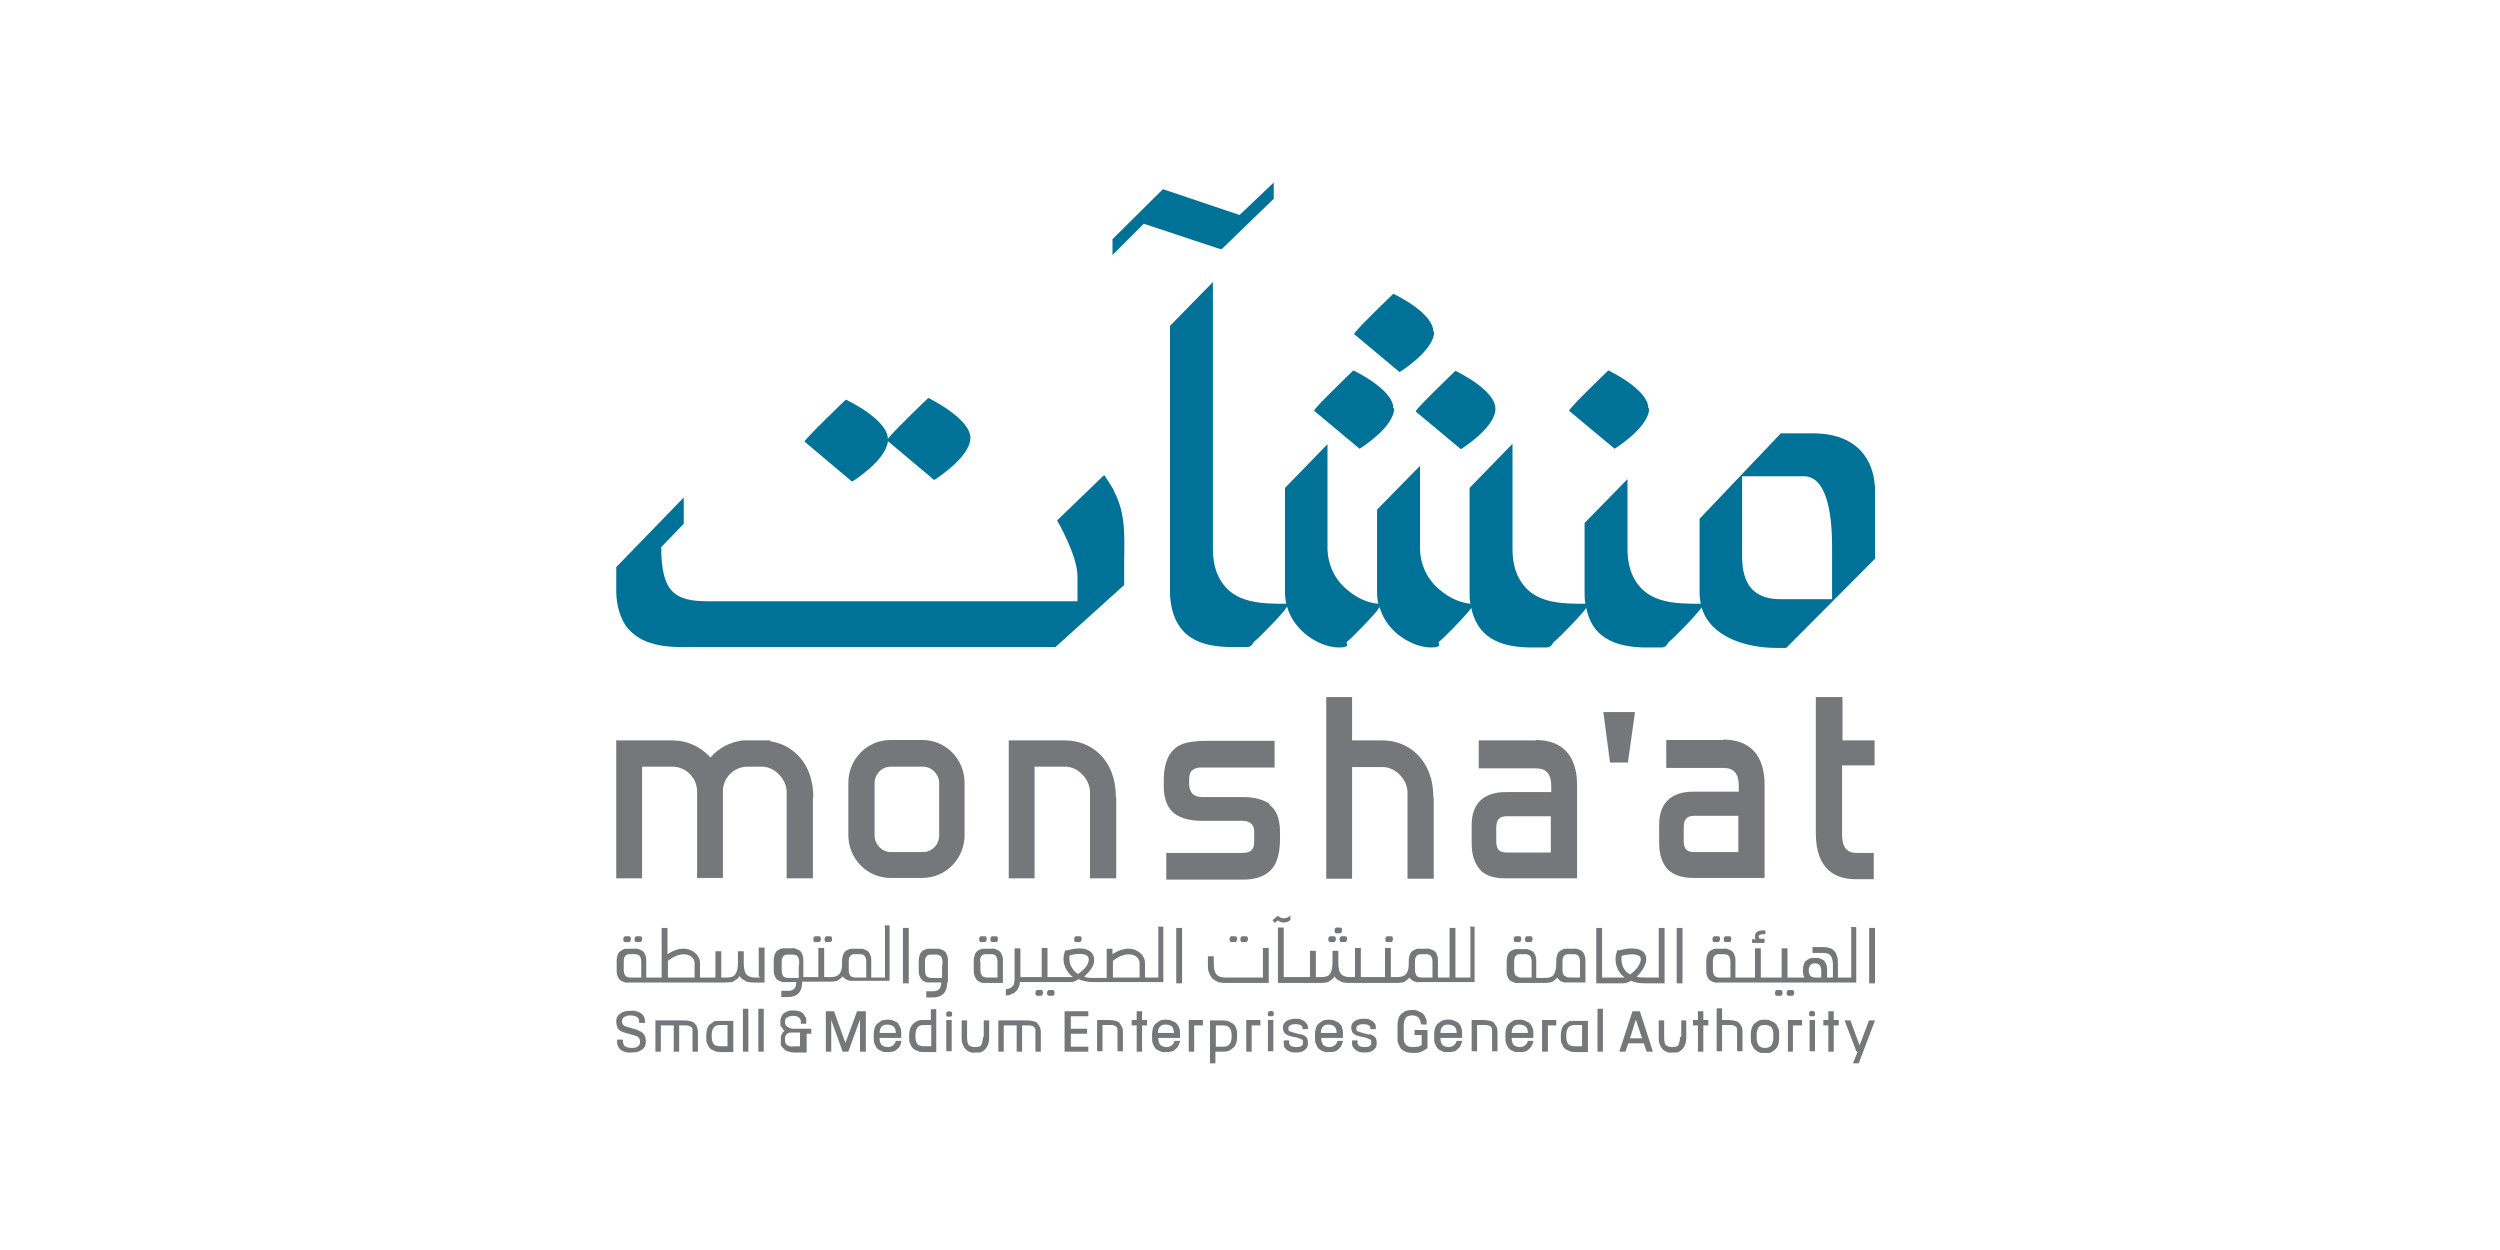 <?xml version="1.0" encoding="UTF-8"?>
<svg id="Layer_1" xmlns="http://www.w3.org/2000/svg" version="1.1" viewBox="0 0 600 300">
  <!-- Generator: Adobe Illustrator 29.1.0, SVG Export Plug-In . SVG Version: 2.1.0 Build 142)  -->
  <defs>
    <style>
      .st0 {
        fill: #76777a;
      }

      .st1 {
        fill: #007297;
      }
    </style>
  </defs>
  <g id="Layer_11" data-name="Layer_1">
    <g>
      <path class="st0" d="M304.8,193c-1.6-1.1-3.7-1.7-6.3-1.7h-9.9c-1.1,0-1.9-.3-2.4-.8-.5-.6-.8-1.3-.8-2.2v-1.2c0-1,.2-1.8.7-2.2s1.1-.7,2-.7h17.8v-6.4h-16.7c-1.6,0-3.1.2-4.2.4-1.3.3-2.4.8-3.2,1.6-.9.8-1.5,1.8-1.9,3.1-.4,1.2-.6,2.7-.6,4.4v1.4c0,3.1.9,5.2,2.5,6.5,1.6,1.2,3.8,1.8,6.7,1.8h9.7c.9,0,1.6.2,2.1.7.5.4.7,1,.7,1.9v2.4c0,1.9-.8,2.7-2.8,2.7h-18.3v6.4h18.5c3.1,0,5.4-.9,6.8-2.5,1.4-1.6,2-4.1,2-7.3v-2c-.1-3-.9-5-2.6-6.2"/>
      <path class="st0" d="M368.6,177.7h-13.7v6.7h13.7c2.5,0,3.7,1.3,3.7,4.3v1.4h-10.9c-5.4,0-8.2,2.8-8.2,7.9v4.5c0,2.7.7,4.7,2,6.2s3.4,2.1,6.2,2.1h17.1v-22.4c0-7-3.5-10.8-9.9-10.8M372.2,196v8.6h-10.6c-1.8,0-2.5-.8-2.5-2.7v-3.2c0-1.9.7-2.8,2.5-2.8h10.6Z"/>
      <polygon class="st0" points="386.4 183 390.7 183 392.4 170.9 384.8 170.9 386.4 183"/>
      <path class="st0" d="M413.6,177.6h-13.7v6.7h13.7c2.5,0,3.7,1.3,3.7,4.3v1.4h-10.9c-5.4,0-8.2,2.8-8.2,7.9v4.5c0,2.7.7,4.7,2,6.2,1.4,1.4,3.4,2.1,6.2,2.1h17.1v-22.4c0-7-3.5-10.8-9.9-10.8M417.2,195.9v8.6h-10.6c-1.8,0-2.5-.8-2.5-2.7v-3.2c0-1.9.7-2.8,2.5-2.8h10.6Z"/>
      <path class="st0" d="M449.9,183.6v-5.9h-7.7v-10.4h-6.4v32.7c0,9,5.1,11,9.4,11h4.5v-6.3h-4.1c-1.6,0-3.5-.5-3.5-4.5v-16.5h7.7Z"/>
      <path class="st0" d="M221.4,177.6h-7.7c-5.6,0-10.1,4.6-10.1,10.3v12.5c0,5.7,4.5,10.3,10.1,10.3h7.7c5.6,0,10.1-4.6,10.1-10.3v-12.5c0-5.7-4.5-10.3-10.1-10.3M225.4,188v12.5c0,2.2-1.7,4-3.9,4h-7.7c-2.1,0-3.9-1.8-3.9-4v-12.5c0-2.2,1.7-4,3.9-4h7.7c2.1,0,3.9,1.8,3.9,4"/>
      <path class="st0" d="M267.8,191.3c0-9.4-6.3-13.6-12.1-13.6h-13.6v33.1h6.2v-26.8h7.4c3,0,5.9,3,5.9,6.1v20.7h6.3v-19.4h0Z"/>
      <path class="st0" d="M195.2,191.4h0c0-8.4-5.1-12.7-10.3-13.5v-.2h-6.7,0c-3,.4-5.7,1.8-7.7,4.1-2.3-2.6-5.6-4.1-9-4.1h-13.6v33.1h6.2v-26.8h7.3c3.2,0,5.9,2.7,5.9,5.9v20.8h6.2v-20.8c0-3.3,2.7-5.9,5.9-5.9h3.5c3,0,5.9,3,5.9,6.1v20.7h6.3v-19.5h-.1,0Z"/>
      <path class="st0" d="M344,191.4h0c0-9.4-6.3-13.7-12.1-13.7h-7.4v-10.4h-6.2v43.6h6.2v-26.8h7.4c3,0,5.9,3,5.9,6.1v20.7h6.3v-19.5h0Z"/>
      <path class="st1" d="M395.6,98c0-4.6-9.6-9.1-9.6-9.1,0,0-9.8,9.4-9.4,9.7l10.9,9.1s8.3-5.1,8.3-9.7"/>
      <path class="st1" d="M339.7,98.7l10.9,9.1s8.3-5.1,8.3-9.7-9.6-9.1-9.6-9.1c0,0-9.8,9.4-9.5,9.7"/>
      <path class="st1" d="M334.4,98c0-4.6-9.6-9.1-9.6-9.1,0,0-9.8,9.4-9.4,9.7l10.9,9.1s8.3-5.1,8.3-9.7"/>
      <path class="st1" d="M344,79.6c0-4.6-9.6-9.1-9.6-9.1,0,0-9.8,9.4-9.4,9.7l10.9,9.1s8.3-5.1,8.3-9.7"/>
      <path class="st1" d="M449.9,116.3c-.1-2.7-1.7-12.3-14.8-12.3h-7.7l-19.5,20.5v17.7c0,.9.1,1.8.3,2.7-5.7,0-12.5,0-15.8-5.7-1.4-2.3-1.8-5-1.8-7.6v-16.6l-10.3,10.5v16.7c0,.9,0,1.8.2,2.7-5.7,0-12.4,0-15.7-5.7-1.4-2.3-1.8-5-1.8-7.6v-25.1l-10.3,10.6v25.1c0,.9,0,1.8.2,2.7-2.7-.3-5.2-1.5-7.3-3.3-3-2.4-4.7-6-4.8-9.9v-19.9l-10.3,10.5v19.9c0,.9.1,1.8.3,2.7-2.7-.2-5.3-1.5-7.4-3.3-3-2.4-4.7-6-4.8-9.9v-25.1l-10.2,10.5v25.1c0,.9.1,1.8.3,2.7-5.7,0-12.5,0-15.8-5.7-1.4-2.3-1.8-5-1.8-7.6v-63.9l-10.3,10.5v64.5h0c.2,4,1.5,8,5,10.3,2.8,1.8,6.1,2.2,9.3,2.3h4.1c1.4,0,1.5-1.1,1.8-1.3,1.3-1.1,2.5-2.4,3.7-3.6,1.2-1.2,2.4-2.5,3.5-3.8,0,0,.4-.6.7-1,.7,2.5,2.2,4.7,4.3,6.5,2.2,1.8,5.2,3.3,8.2,3.3s1.5-1.1,1.8-1.3c1.3-1.1,2.5-2.4,3.7-3.6,1.2-1.2,2.4-2.5,3.5-3.8,0,0,.4-.6.7-1,.7,2.5,2.2,4.7,4.2,6.4,2.2,1.8,5.2,3.3,8.2,3.3s1.5-1.1,1.8-1.3c1.3-1.1,2.5-2.4,3.7-3.6,1.2-1.2,2.4-2.5,3.5-3.8,0,0,.3-.4.6-.8.6,2.9,2,5.5,4.6,7.2,2.8,1.8,6.1,2.2,9.3,2.3h4.1c1.4,0,1.5-1.1,1.8-1.3,1.3-1.1,2.5-2.4,3.7-3.6,1.2-1.2,2.4-2.5,3.5-3.8,0,0,.3-.4.6-.8h0c.6,3,2,5.6,4.6,7.2,2.8,1.8,6.1,2.2,9.3,2.3h4.1c1.4,0,1.5-1.1,1.8-1.3,1.3-1.1,2.5-2.4,3.7-3.6,1.2-1.2,2.4-2.5,3.5-3.8,0,0,.4-.5.7-.9,2.1,7.2,10.9,9.7,17.9,9.7h2.4l21.3-21.4v-17.6M427.3,143.8c-9.7,0-9.2-8.3-9.2-12.1v-17.4h14.8c5.1,0,6.8,7.7,6.8,16.9v12.6h-12.3"/>
      <path class="st1" d="M213,105.8l11.2,9.4s8.7-5.4,8.7-10.1-10.1-9.6-10.1-9.6c0,0-8.3,7.9-9.7,9.8-.2-4.8-10.1-9.4-10.1-9.4,0,0-10.3,9.9-9.9,10.1l11.4,9.6s8.1-5,8.6-9.7"/>
      <polygon class="st1" points="293.2 59.8 305.7 47.7 305.7 43.8 297.5 51.6 280 45.7 279.1 45.4 267 57.4 267 61.2 274.5 53.7 292.3 59.6 293.2 59.8"/>
      <path class="st1" d="M267.4,117.8c-.7-1.3-2.4-3.8-2.4-3.8l-11.3,10.9s4.8,8.2,4.9,13.3c0,2.1,0,0,0,2v4.1h-88.7c-8,0-11.2-2.2-11.2-13l5.4-5.6v-6.3l-16.2,16.7v6.1c.1,2.8.7,5.6,2.3,8,1.4,1.9,3.4,3.3,5.6,4,3.7,1.3,7.5,1.1,11.3,1.1h86.2l16.5-14.9v-4.7c0-6.1.6-12.3-2.5-17.9"/>
      <path class="st0" d="M153.1,247.2h0c-.1,0-.6-.2-1.4-.4-.8-.2-1.3-.4-1.6-.5-.3-.1-.5-.3-.6-.4-.1-.2-.2-.4-.2-.7v-.2c0-.4.2-.7.5-.9s.8-.4,1.5-.4,1.3.2,1.6.4.5.7.5,1.2v.2h1.4v-.2c0-.4,0-.8-.2-1.1-.1-.4-.3-.6-.5-.8-.2-.2-.5-.4-.8-.5-.3-.2-.7-.2-1-.3s-.7,0-1.1,0c-1,0-1.8.2-2.4.7-.7.5-.9,1.1-.9,1.8h0c0,.8.2,1.3.4,1.7s.8.8,1.5,1c.1,0,.5.2,1.4.4.8.2,1.3.4,1.6.5.3.1.5.3.6.5s.2.4.2.7v.3c0,.4-.2.7-.5.9-.3.3-.8.4-1.5.4s-1.3-.2-1.6-.4-.5-.7-.5-1.2v-.4h-1.4v.4c0,.4,0,.8.2,1.1.1.4.3.6.5.8.2.2.5.4.8.5.3.2.6.2,1,.3.4,0,.7,0,1.1,0,1,0,1.8-.2,2.4-.7.7-.5.9-1.1.9-1.8v-.2c0-.7-.2-1.2-.4-1.6-.4-.5-.8-.8-1.5-1"/>
      <path class="st0" d="M171.9,245c-.3,0-.6.2-.9.4s-.5.4-.8.6c-.2.3-.4.6-.5,1-.1.4-.2.8-.2,1.3v.8c0,.5,0,.9.2,1.3s.3.7.5,1c.2.2.5.5.8.6s.6.3.9.4c.3,0,.6.1,1,.1h3.1v-7.5h-3.1c-.4,0-.7,0-.9.1M170.8,248.5c0-.9.2-1.5.5-1.9.3-.4.8-.6,1.5-.6h1.8v5.1h-1.8c-.7,0-1.2-.2-1.5-.5-.3-.4-.5-1-.5-1.9v-.2h0Z"/>
      <rect class="st0" x="178.3" y="242.1" width="1.3" height="10.3"/>
      <rect class="st0" x="182" y="242.1" width="1.3" height="10.3"/>
      <path class="st0" d="M188.8,246.3c-.3-.3-.4-.6-.4-1v-.2c0-.4.2-.7.5-.9.3-.2.8-.4,1.4-.4s1.1.1,1.4.4c.3.2.5.5.5.9v.6h1.3v-1.1c0-.2-.1-.4-.3-.7-.1-.2-.3-.5-.5-.7-.2-.2-.5-.4-.9-.5-.4-.1-.8-.2-1.4-.2s-1,0-1.4.2-.7.3-.9.5-.4.4-.5.7-.2.5-.3.7v1.3c0,.2,0,.4.2.5s.2.4.4.6c.1.2.2.3.4.4-.7.5-.9,1.1-.9,2v.5c0,.3,0,.5,0,.8,0,.2.2.5.4.7.2.2.4.4.6.6.2.2.6.3.9.4s.8.2,1.2.2h3.1v-4.5h1.1v-1.2h-4.2c-.6,0-1.1-.2-1.4-.4M190.3,251.2c-.6,0-1.1-.2-1.4-.4s-.5-.6-.5-1.1v-.4c0-.4.1-.8.4-1.1s.7-.4,1.1-.4h2.1v3.3h-1.8,0Z"/>
      <polygon class="st0" points="202.9 250.3 200.2 242.8 200.2 242.7 198.2 242.7 198.2 252.4 199.5 252.4 199.5 244.8 202.2 252.3 202.3 252.4 203.6 252.4 206.4 244.7 206.4 252.4 207.8 252.4 207.8 242.7 205.7 242.7 202.9 250.3"/>
      <path class="st0" d="M215.7,245.8h0c-.2-.3-.5-.5-.8-.6-.3-.2-.6-.3-.9-.4-.6-.1-1.4-.1-1.9,0-.3,0-.6.2-.9.4s-.5.4-.8.6c-.2.3-.4.6-.5,1-.1.4-.2.8-.2,1.3v1.1c0,.5,0,.9.2,1.3s.3.7.5,1c.2.2.5.5.8.6s.6.3.9.4c.3,0,.6,0,1,0s.7,0,1.1-.1.7-.2.9-.4.6-.5.8-.8c.2-.4.4-.8.4-1.2v-.2h-1.3c-.2.6-.4.9-.7,1.1-.3.2-.7.4-1.2.4s-1.2-.2-1.5-.5-.5-.9-.5-1.7h5.2v-1.1c0-.5,0-.9-.2-1.3-.1-.4-.3-.7-.5-.9M215.1,247.9h-4c0-.7.2-1.2.5-1.5.3-.4.8-.5,1.4-.5s1.1.2,1.5.5c.3.3.5.8.5,1.5"/>
      <path class="st0" d="M223.4,244.8h-1.8c-.4,0-.7,0-1,.1-.3,0-.6.2-.9.4s-.5.4-.8.7c-.2.3-.4.6-.5,1-.1.4-.2.8-.2,1.3v.8c0,.5,0,.9.2,1.3s.3.7.5,1c.2.2.5.5.8.6s.6.3.9.4c.3,0,.6.1,1,.1h3.1v-10.3h-1.3v2.8h0ZM219.7,248.5c0-.9.2-1.5.5-1.9.3-.4.8-.6,1.5-.6h1.8v5.1h-1.8c-.7,0-1.2-.2-1.5-.5-.3-.4-.5-1-.5-1.9v-.2h0Z"/>
      <rect class="st0" x="227.1" y="244.8" width="1.3" height="7.5"/>
      <path class="st0" d="M235.9,248.9c0,.9-.2,1.5-.4,1.9s-.8.5-1.5.5-1.2-.2-1.5-.5c-.3-.4-.4-1-.4-1.9v-4h-1.3v4.3c0,.5,0,.9.2,1.3s.3.7.5,1,.4.5.7.7c.3.2.6.3.9.4s.7,0,1,0,.7,0,1,0,.6-.2.9-.4.5-.4.7-.7.4-.6.5-1c.1-.4.2-.8.2-1.3v-4.3h-1.3v4h0Z"/>
      <polygon class="st0" points="255.5 252.4 261.2 252.4 261.2 251.2 257 251.2 257 248.1 260.9 248.1 260.9 246.9 257 246.9 257 243.9 261.2 243.9 261.2 242.7 255.5 242.7 255.5 252.4"/>
      <path class="st0" d="M282.5,245.8h0c-.2-.3-.5-.5-.8-.6s-.6-.3-.9-.4c-.6-.1-1.4-.1-1.9,0-.3,0-.6.2-.9.4s-.5.4-.8.6c-.2.3-.4.6-.5,1-.1.4-.2.8-.2,1.3v1.1c0,.5,0,.9.2,1.3s.3.7.5,1c.2.2.5.5.8.6s.6.3.9.4c.3,0,.6,0,1,0s.7,0,1.1-.1.7-.2.9-.4.6-.5.8-.8c.2-.4.4-.8.5-1.2v-.2h-1.3c-.2.6-.4.9-.7,1.1-.3.2-.7.4-1.2.4s-1.2-.2-1.5-.5-.5-.9-.5-1.7h5.2v-1.1c0-.5,0-.9-.2-1.3-.1-.4-.3-.7-.5-.9M281.8,247.9h-3.9c0-.7.2-1.2.5-1.5.3-.4.8-.5,1.4-.5s1.1.2,1.5.5c.2.3.4.8.5,1.5"/>
      <path class="st0" d="M296.2,246c-.2-.3-.5-.5-.8-.6-.3-.2-.6-.3-.9-.4-.3,0-.6-.1-1-.1h-3.1v10.3h1.3v-2.8h1.8c.4,0,.7,0,1-.1.3,0,.6-.2.9-.4s.5-.4.8-.6c.2-.3.4-.6.5-1,.1-.4.2-.8.2-1.3v-.8c0-.5,0-.9-.2-1.3-.1-.4-.3-.8-.5-1M295.6,248.5v.2c0,.9-.2,1.5-.5,1.9-.3.4-.8.6-1.5.6h-1.8v-5.1h1.8c.7,0,1.2.2,1.5.6.3.4.5,1,.5,1.8"/>
      <rect class="st0" x="304.3" y="244.8" width="1.3" height="7.5"/>
      <path class="st0" d="M312.3,248.3c-.2,0-.6-.2-1.2-.3-.7-.2-1.1-.3-1.3-.4-.4-.1-.5-.2-.5-.3,0,0-.1-.3-.1-.5h0c0-.3.1-.5.4-.7.3-.2.7-.3,1.3-.3,1.7,0,1.7.8,1.7,1v.2h1.3v-.2c0-.4,0-.8-.3-1.1-.2-.3-.4-.5-.7-.7-.3-.2-.6-.3-.9-.4s-.7-.1-1.1-.1c-.8,0-1.5.2-2.1.5-.6.4-.9.9-.9,1.5h0c0,.6.1,1.1.4,1.4.2.3.7.6,1.2.7.1,0,.5.2,1.2.3s1.1.3,1.3.4c.4.1.5.2.6.3s.1.3.1.5v.2c0,.3,0,1-1.6,1s-1.7-.8-1.7-1v-.6h-1.3v.6c0,.4,0,.8.2,1.1.2.3.4.5.7.7.3.2.6.3.9.4s.7.1,1.1.1.8,0,1.1-.1.7-.2.9-.4.5-.4.7-.7c.2-.3.2-.7.2-1.1h0c0-.6-.1-1.1-.4-1.4-.3-.3-.7-.5-1.2-.7"/>
      <path class="st0" d="M321.6,245.8c-.2-.3-.5-.5-.8-.6s-.6-.3-.9-.4c-.6-.1-1.4-.1-1.9,0-.3,0-.6.2-.9.4-.3.2-.5.4-.8.6-.2.3-.4.6-.5,1-.1.4-.2.8-.2,1.3v1.1c0,.5,0,.9.2,1.3s.3.7.5,1c.2.2.5.5.8.6s.6.3.9.4c.3,0,.7,0,1,0s.7,0,1.1-.1c.4,0,.7-.2.9-.4s.6-.5.8-.8c.2-.4.4-.8.5-1.2v-.2h-1.3c-.2.6-.4.9-.7,1.1s-.7.4-1.2.4-1.2-.2-1.5-.5c-.3-.4-.5-.9-.5-1.7h5.2v-1.1c0-.5,0-.9-.2-1.3,0-.4-.2-.7-.5-.9M320.9,247.9h-3.9c0-.7.2-1.2.5-1.5.3-.4.8-.5,1.4-.5s1.1.2,1.4.5c.3.3.5.8.5,1.5"/>
      <path class="st0" d="M328.6,248.3c-.2,0-.6-.2-1.2-.3-.7-.2-1.1-.3-1.3-.4-.4-.1-.5-.2-.5-.3,0-.1-.1-.3-.1-.5h0c0-.3.1-.5.4-.7.3-.2.7-.3,1.3-.3,1.7,0,1.7.8,1.7,1v.2h1.3v-.2c0-.4,0-.8-.2-1.1-.2-.3-.4-.5-.7-.7-.3-.2-.6-.3-.9-.4s-.7-.1-1.1-.1c-.9,0-1.6.2-2.1.5-.6.4-.9.9-.9,1.5h0c0,.6.1,1.1.4,1.4.2.3.7.6,1.2.7.2,0,.5.2,1.2.3s1.1.3,1.3.4c.4.1.5.2.6.3s.1.3.1.5v.2c0,.3,0,1-1.6,1s-1.7-.8-1.7-1v-.6h-1.3v.6c0,.4,0,.8.3,1.1.2.3.4.5.7.7.3.2.6.3.9.4s.7.1,1.1.1.8,0,1.1-.1.7-.2.9-.4.5-.4.7-.7c.2-.3.2-.7.2-1.1h0c0-.6-.1-1.1-.4-1.4-.3-.3-.7-.5-1.2-.7"/>
      <path class="st0" d="M337.3,244.3c.4-.4.9-.6,1.6-.6s1.2.2,1.5.5.6.9.6,1.6h0c0,.1,1.4.1,1.4.1v-.2c0-.5,0-.9-.2-1.3-.2-.4-.3-.7-.5-.9-.2-.3-.5-.5-.8-.6s-.7-.3-.9-.4c-.7-.2-1.5-.1-2.1,0-.4,0-.7.2-1,.4-.3.2-.6.4-.8.7-.2.2-.4.6-.5,1-.1.4-.2.8-.2,1.3v3.3c0,.5,0,.9.2,1.3.2.4.3.7.5,1s.5.5.8.7c.3.2.7.3,1,.4.4,0,.7.1,1.1.1.8,0,1.5,0,2.1-.3s1.1-.5,1.5-.9h0v-4.3h-3.1v1.2h1.7v2.4c-.3.2-.5.3-.8.4-.3,0-.8.1-1.4.1s-1.3-.2-1.6-.6c-.4-.4-.5-1-.5-1.9v-2.7c0-.8.2-1.4.5-1.8"/>
      <path class="st0" d="M350.3,245.8h0c-.2-.3-.5-.5-.8-.6s-.6-.3-.9-.4-.6-.1-1-.1-.7,0-1,.1-.6.2-.9.4-.5.4-.8.6c-.2.3-.4.6-.5,1-.1.4-.2.8-.2,1.3v1.1c0,.5,0,.9.2,1.3s.3.7.5,1c.2.2.5.5.8.6s.6.3.9.4c.3,0,.6,0,1,0s.7,0,1.1-.1c.4,0,.7-.2.9-.4s.6-.5.8-.8c.2-.4.4-.8.5-1.2v-.2h-1.3c-.2.6-.4.9-.7,1.1s-.7.4-1.2.4-1.2-.2-1.5-.5c-.3-.4-.5-.9-.5-1.7h5.2v-1.1c0-.5,0-.9-.2-1.3,0-.4-.2-.7-.5-.9M349.6,247.9h-3.9c0-.7.2-1.2.5-1.5.3-.4.8-.5,1.4-.5s1.1.2,1.5.5c.3.3.5.8.5,1.5"/>
      <path class="st0" d="M358.7,245.6c-.3-.3-.6-.5-1.1-.6-.4-.1-.9-.2-1.6-.2h-2.8v7.5h1.3v-6.3h1.7c.4,0,.8,0,1,.1s.5.2.6.3c.2.2.2.3.3.5,0,.2,0,.5,0,.8v4.6h1.3v-4.4c0-.5,0-1-.2-1.4s-.4-.7-.6-.9"/>
      <path class="st0" d="M367.3,245.8h0c-.2-.3-.5-.5-.8-.6s-.6-.3-.9-.4c-.6-.1-1.4-.1-1.9,0-.3,0-.6.2-.9.4s-.5.4-.8.6c-.2.3-.4.6-.5,1-.1.4-.2.8-.2,1.3v1.1c0,.5,0,.9.2,1.3s.3.7.5,1c.2.2.5.5.8.6s.6.3.9.4c.3,0,.6,0,1,0s.7,0,1.1-.1c.4,0,.7-.2.9-.4s.6-.5.8-.8c.2-.4.4-.8.5-1.2v-.2h-1.3c-.2.6-.4.9-.7,1.1s-.7.4-1.2.4-1.2-.2-1.5-.5c-.3-.4-.5-.9-.5-1.7h5.2v-1.1c0-.5,0-.9-.2-1.3-.1-.4-.3-.7-.5-.9M366.7,247.9h-3.9c0-.7.2-1.2.5-1.5.3-.4.8-.5,1.4-.5s1.1.2,1.5.5c.3.3.5.8.5,1.5"/>
      <polygon class="st0" points="370.1 252.4 371.5 252.4 371.5 246.1 373.5 246.1 373.5 244.8 370.1 244.8 370.1 252.4"/>
      <path class="st0" d="M377,245c-.3,0-.6.2-.9.4s-.5.4-.8.6c-.2.3-.4.6-.5,1-.1.4-.2.8-.2,1.3v.8c0,.5,0,.9.2,1.3s.3.7.5,1c.2.2.5.5.8.6s.6.3.9.4c.3,0,.7.1,1,.1h3.1v-7.5h-3.1c-.4,0-.7,0-1,.1M375.9,248.5c0-.9.2-1.5.5-1.9.3-.4.8-.6,1.5-.6h1.8v5.1h-1.8c-.7,0-1.2-.2-1.5-.5-.3-.4-.5-1-.5-1.9v-.2h0Z"/>
      <rect class="st0" x="383.4" y="242.1" width="1.3" height="10.3"/>
      <path class="st0" d="M393.5,242.7h-1.7l-3.1,9.5v.2c0,0,1.4,0,1.4,0l.7-2h3.7l.7,2h1.5l-3.1-9.6h0ZM394.1,249.2h-2.9l1.4-4.5,1.5,4.5Z"/>
      <path class="st0" d="M403.2,248.9c0,.9-.2,1.5-.4,1.9s-.8.5-1.5.5-1.2-.2-1.5-.5-.4-1-.4-1.9v-4h-1.3v4.3c0,.5,0,.9.2,1.3.1.4.3.7.5,1s.4.5.7.7c.3.2.6.3.9.4s.7,0,1,0,.7,0,1,0c.3,0,.6-.2.9-.4s.5-.4.7-.7.4-.6.5-1c.1-.4.2-.8.2-1.3v-4.3h-1.2v4h0Z"/>
      <path class="st0" d="M417.5,245.6c-.3-.3-.6-.5-1.1-.6-.4-.1-1-.2-1.6-.2h-1.5v-2.8h-1.3v10.3h1.3v-6.3h1.7c.4,0,.8,0,1,.1s.5.2.6.3c.2.2.2.3.3.5,0,.2,0,.5,0,.8v4.6h1.3v-4.5c0-.6,0-1-.2-1.4s-.4-.7-.6-.9"/>
      <path class="st0" d="M426.2,245.8h0c-.2-.3-.5-.5-.8-.6s-.6-.3-.9-.4c-.6-.1-1.4-.1-1.9,0-.3,0-.6.2-.9.4s-.5.4-.8.6c-.2.3-.4.6-.5,1-.1.4-.2.8-.2,1.3v1.2c0,.5,0,.9.2,1.3s.3.7.5,1c.2.2.5.5.8.7.3.2.6.3.9.4.3,0,.7,0,1,0s.7,0,1,0c.3,0,.6-.2.9-.4s.5-.4.8-.7.4-.6.5-1c.1-.4.2-.8.2-1.3v-1.2c0-.5,0-.9-.2-1.3s-.4-.7-.5-1M425.6,248.4v.6c0,.9-.2,1.5-.5,1.9-.3.4-.8.6-1.5.6s-1.2-.2-1.5-.6c-.3-.4-.5-1-.5-1.9v-.6c0-.9.2-1.5.5-1.9.3-.4.8-.5,1.5-.5s1.2.2,1.5.5.5,1,.5,1.9"/>
      <rect class="st0" x="434.3" y="244.8" width="1.3" height="7.5"/>
      <polygon class="st0" points="440.1 242.7 438.8 242.7 438.8 244.8 437.6 244.8 437.6 246.1 438.8 246.1 438.8 252.4 440.1 252.4 440.1 246.1 441.3 246.1 441.3 244.8 440.1 244.8 440.1 242.7"/>
      <path class="st0" d="M448.6,244.8l-2.3,6.1-2.2-6h0c0,0-1.4,0-1.4,0l2.7,7.1c0,.2.2.4.4.5l-1.1,2.7h1.4l3.9-10.3h-1.4Z"/>
      <polygon class="st0" points="429.1 252.4 430.3 252.4 430.3 246.1 432.5 246.1 432.5 244.8 429.1 244.8 429.1 252.4"/>
      <polygon class="st0" points="299.1 252.4 300.4 252.4 300.4 246.1 302.5 246.1 302.5 244.8 299.1 244.8 299.1 252.4"/>
      <polygon class="st0" points="285.3 252.4 286.6 252.4 286.6 246.1 288.7 246.1 288.7 244.8 285.3 244.8 285.3 252.4"/>
      <polygon class="st0" points="408.8 242.7 407.5 242.7 407.5 244.8 406.3 244.8 406.3 246.1 407.5 246.1 407.5 252.4 408.8 252.4 408.8 246.1 410 246.1 410 244.8 408.8 244.8 408.8 242.7"/>
      <polygon class="st0" points="274.1 242.7 272.8 242.7 272.8 244.8 271.6 244.8 271.6 246.1 272.8 246.1 272.8 252.4 274.1 252.4 274.1 246.1 275.3 246.1 275.3 244.8 274.1 244.8 274.1 242.7"/>
      <path class="st0" d="M268.8,245.6c-.3-.3-.6-.5-1.1-.6-.4-.1-.9-.2-1.6-.2h-2.8v7.5h1.3v-6.3h1.7c.4,0,.8,0,1,.1s.5.2.6.3c.2.2.2.3.3.5,0,.2,0,.5,0,.8v4.6h1.3v-4.4c0-.5,0-1-.2-1.4s-.4-.7-.6-.9"/>
      <path class="st0" d="M305.7,243c0-.1-.2-.2-.3-.3-.2-.1-.6-.1-.8,0-.1,0-.2.2-.3.2,0,0,0,.2,0,.2v.4c0,0,0,.2,0,.2,0,.1.2.2.3.2h0c.1,0,.3,0,.4,0s.3,0,.4,0c.1,0,.2-.2.3-.2,0,0,0-.2,0-.2v-.4c0,0,0-.2,0-.2"/>
      <path class="st0" d="M228.5,243c0-.1-.2-.2-.3-.2-.2-.1-.6-.1-.8,0-.1,0-.2.2-.3.2,0,0,0,.2,0,.2v.4c0,0,0,.1,0,.2s.2.2.3.2.3,0,.4,0,.3,0,.4,0c.1,0,.2-.2.3-.2,0,0,0-.2,0-.2v-.6"/>
      <path class="st0" d="M435.6,243c0-.1-.2-.2-.3-.3-.2-.1-.6-.1-.8,0-.1,0-.2.2-.3.2,0,0,0,.2,0,.2v.4c0,0,0,.2,0,.2,0,.1.2.2.3.2s.3,0,.4,0,.3,0,.4,0c.1,0,.2-.2.3-.2,0,0,0-.2,0-.2v-.4c0,0,0-.2,0-.2"/>
      <path class="st0" d="M249.1,245.7c-.2-.3-.6-.5-1-.6-.4-.1-.9-.2-1.5-.2h-7v7.5h1.3v-6.3h3.1v6.3h1.3v-6.3h1.3c.4,0,.8,0,1,.1.2,0,.5.2.6.3.2.2.2.3.3.5,0,.2,0,.5,0,.8v4.6h1.3v-4.4c0-.5,0-1-.2-1.4-.2-.4-.3-.7-.6-.9"/>
      <path class="st0" d="M166.8,245.7c-.2-.3-.6-.5-1-.6-.4-.1-.9-.2-1.5-.2h-7v7.5h1.3v-6.3h3.1v6.3h1.3v-6.3h1.3c.4,0,.8,0,1,.1s.5.2.6.3c.2.2.2.3.3.5,0,.2,0,.5,0,.8v4.6h1.3v-4.4c0-.5,0-1-.2-1.4-.1-.4-.3-.7-.5-.9"/>
      <rect class="st0" x="448.6" y="222.7" width="1.4" height="13.3"/>
      <path class="st0" d="M444.3,222.7v11.9h-3.2v-3c0-.9,0-1.5-.2-2.1-.2-.6-.4-1-.7-1.3-.4-.4-.7-.6-1.2-.7-.5-.2-1.1-.2-1.8-.2h-2.2v1.4h2.3c.5,0,.8,0,1.1.1.3,0,.5.2.8.4.2.2.4.5.5.9s.2.8.2,1.4v3.1h-1.4v-1.9c0-.4,0-.8-.2-1.2-.1-.4-.3-.6-.4-.8s-.4-.4-.7-.5-.5-.2-.8-.3c-.3,0-.5,0-.8,0s-.6,0-.8,0-.5.2-.8.3c-.2.2-.5.3-.7.5-.2.2-.3.5-.4.8s-.2.7-.2,1.2h0c0,.5,0,1.2.2,1.5,0,.2.1.3.2.4h-4.1v-7h-1.4v7h-5v-7h-1.4v7h-4.7v-4.1c0-.4,0-.8-.2-1.2-.1-.4-.2-.6-.4-.8s-.4-.4-.7-.5-.5-.2-.8-.3-.5,0-.8,0h-1.2c-.3,0-.5,0-.8,0-.3,0-.5.2-.8.3s-.5.3-.7.5c-.2.2-.3.5-.4.8s-.2.7-.2,1.2v2.5c0,.4,0,.8.2,1.2.1.4.3.6.4.8.2.2.4.4.7.5.2.2.5.2.8.3s.5,0,.8,0h33.1v-13.3h-1.4l.2.2ZM415.2,234.6h-2.6c-.5,0-.9-.2-1.1-.4-.2-.3-.4-.7-.4-1.4v-2c0-.7.1-1.1.4-1.4.2-.3.6-.4,1.1-.4h1.2c.5,0,.9.2,1.1.4.2.3.4.7.4,1.4v3.8h0ZM437.1,234.6h-1.5c-.5,0-.9-.2-1.1-.4s-.4-.9-.4-.9v-.5c0-.5.2-.9.4-1.2s.6-.4,1.1-.4.9.2,1.1.4c.2.3.4.7.4,1.4v1.7h0Z"/>
      <path class="st0" d="M423.3,226.3h.2v-1h-1.1c-.2-.1-.4-.4-.3-.6,0-.3.5-.5,1-.5h.6v-.9h-.7c-1.2,0-1.8.5-1.8,1.4,0,.2,0,.4.1.7h-.8v.9h3,0Z"/>
      <path class="st0" d="M429.2,239c.1,0,.3,0,.5,0s.4,0,.5,0,.2-.2.3-.2c0-.1,0-.2.1-.3v-.4c0,0,0-.2-.1-.3,0,0-.2-.2-.3-.2s-.3,0-.5,0-.4,0-.5,0-.2.2-.3.2c0,.1,0,.2-.1.3v.4c0,0,0,.2.1.3s.2.2.3.2"/>
      <path class="st0" d="M427.4,239c.1,0,.2-.2.3-.2,0-.1,0-.2.1-.3v-.4c0,0,0-.2-.1-.3,0,0-.2-.2-.3-.2s-.3,0-.5,0-.4,0-.5,0-.2.2-.3.2c0,.1,0,.2-.1.3v.4c0,0,0,.2.1.3,0,.1.2.2.3.2.1,0,.3,0,.5,0s.4,0,.5,0"/>
      <path class="st0" d="M413.8,225.9c0,.1.2.2.3.2s.3,0,.5,0,.4,0,.5,0,.2-.2.3-.2c0-.1,0-.2.1-.3v-.4c0,0,0-.2-.1-.3,0-.1-.2-.2-.3-.2s-.3,0-.5,0-.4,0-.5,0-.2.2-.3.2c0,.1,0,.2-.1.3v.4c0,0,0,.2.1.3"/>
      <path class="st0" d="M411.1,225.9c0,.1.2.2.3.2s.3,0,.5,0,.4,0,.5,0,.2-.2.3-.2c0-.1,0-.2.1-.3v-.4c0,0,0-.2-.1-.3,0-.1-.2-.2-.3-.2s-.3,0-.5,0-.4,0-.5,0-.2.2-.3.2c0,.1,0,.2-.1.3v.4c0,0,0,.2.1.3"/>
      <path class="st0" d="M352.9,222.7v11.9h-3.6v-11.9h-1.4v11.9h-2.8v-4.1c0-.4,0-.8-.2-1.2-.1-.4-.2-.6-.4-.8s-.4-.4-.7-.5-.5-.2-.8-.3-.5,0-.8,0h-1.2c-.3,0-.5,0-.8,0-.3,0-.5.2-.8.3s-.5.3-.7.5c-.2.2-.3.5-.4.8s-.2.7-.2,1.1h0v.9c0,1.1-.2,1.9-.6,2.4s-1.1.8-2.1.8h-1.6v-7h-1.4v7h-5.8v-7h-1.4v7h-1.3c-1,0-1.7-.3-2.1-.8-.4-.5-.6-1.4-.6-2.7v-2.8h-1.4v2.8c0,1.2-.2,2.1-.6,2.7s-1.1.8-2.1.8h-1.3v-6.3h-1.4v6.3h-6.3v-11.9h-1.4v13.3h10.2c.5,0,.9,0,1.3-.1.4,0,.8-.2,1.1-.5.4-.2.7-.5.9-.8,0,0,0-.2.1-.2,0,0,0,.2.1.2.2.3.5.6.9.8.4.2.7.4,1.1.5.4,0,.7.1,1.1.1h11.6c.5,0,.9,0,1.3-.1.4,0,.8-.2,1.1-.5.3-.2.5-.4.8-.7,0,.1,0,.2.2.3.2.2.4.4.7.5.2.2.5.2.8.3s.5,0,.8,0h13.1v-13.3h-1.4.2ZM343.7,234.6h-2.6c-.5,0-.9-.2-1.1-.4-.2-.3-.4-.7-.4-1.4v-2c0-.7.1-1.1.4-1.4.2-.3.6-.4,1.1-.4h1.2c.5,0,.9.2,1.1.4.2.3.4.7.4,1.4v3.8h0Z"/>
      <path class="st0" d="M305.4,220.8l1.3-1c.4.4.9.6,1.4.6s1.1-.2,1.6-.7v1.1c-.4.4-1,.6-1.6.6s-1-.2-1.4-.5l-.8.6-.5-.7h0Z"/>
      <path class="st0" d="M303.2,234.6h-9.2c-1,0-1.7-.3-2.1-.8-.4-.5-.6-1.4-.6-2.7v-1.6h-1.4v2.1c0,.7,0,1.2.2,1.7s.4.9.6,1.2c.2.3.5.6.9.8.4.2.7.4,1.1.5.4,0,.7.1,1.1.1h10.7v-8.4h-1.4v7h0Z"/>
      <path class="st0" d="M321.6,224.9c0,.1,0,.2-.1.3v.4c0,0,0,.2.1.3,0,0,.2.2.3.2s.3,0,.5,0,.4,0,.5,0,.2-.2.3-.2c0-.1,0-.2.1-.3v-.4c0,0,0-.2-.1-.3,0-.1-.2-.2-.3-.2s-.3,0-.5,0-.4,0-.5,0-.2.2-.3.2"/>
      <path class="st0" d="M332.6,225.9c0,.1.2.2.3.2s.3,0,.5,0,.4,0,.5,0,.2-.2.3-.2c0-.1,0-.2.1-.3v-.4c0,0,0-.2-.1-.3,0-.1-.2-.2-.3-.2s-.3,0-.5,0-.4,0-.5,0-.2.2-.3.2c0,.1,0,.2-.1.3v.4c0,0,0,.2.1.3"/>
      <path class="st0" d="M320.4,223.8c0,.1.2.2.3.2s.3,0,.5,0,.4,0,.5,0,.2-.2.3-.2c0-.1,0-.2.1-.3v-.4c0,0,0-.2-.1-.3,0,0-.2-.2-.3-.2s-.3,0-.5,0-.4,0-.5,0-.2.2-.3.2c0,.1,0,.2-.1.3v.4c0,0,0,.2.1.3"/>
      <path class="st0" d="M318.9,225.9c0,.1.2.2.3.2s.3,0,.5,0,.4,0,.5,0,.2-.2.3-.2c0-.1,0-.2.1-.3v-.4c0,0,0-.2-.1-.3,0-.1-.2-.2-.3-.2s-.3,0-.5,0-.4,0-.5,0-.2.2-.3.2c0,.1,0,.2-.1.3v.4c0,0,0,.2.1.3"/>
      <path class="st0" d="M297.8,225.9c0,.1.2.2.3.2s.3,0,.5,0,.4,0,.5,0c.1,0,.2-.2.3-.2,0-.1,0-.2.1-.3v-.4c0,0,0-.2-.1-.3,0-.1-.2-.2-.3-.2s-.3,0-.5,0-.4,0-.5,0c-.1,0-.2.2-.3.2,0,.1,0,.2-.1.3v.4c0,0,0,.2.1.3"/>
      <path class="st0" d="M295.2,225.9c0,.1.2.2.3.2s.3,0,.5,0,.4,0,.5,0c.1,0,.2-.2.3-.2,0-.1,0-.2.1-.3v-.4c0,0,0-.2-.1-.3,0-.1-.2-.2-.3-.2s-.3,0-.5,0-.4,0-.5,0c-.1,0-.2.2-.3.2,0,.1,0,.2-.1.3v.4c0,0,0,.2.1.3"/>
      <rect class="st0" x="282.3" y="222.7" width="1.4" height="13.3"/>
      <path class="st0" d="M278,222.7v11.9h-3.2v-3.5c0-1.2-.8-2.4-2.1-3-1-.5-3-.9-5.7.9v-1.3h-1.4v7h-3.1c-.9,0-1.6,0-2.3-.3,1.3-1.2,2.3-2.4,2.4-3.8.1-1.5-.8-2.6-2.5-2.9-1.8-.3-4,.4-4.1.4h-.4c0,.1-.1.5-.1.5-.4,1.1-.5,3,.9,4.8.3.4.7.8,1.1,1.1-.2,0-.4,0-.5,0h-5.6v-7h-1.4v7h-5.1v-6.9h-1.4v6.8c0,.6,0,1.1-.1,1.4,0,.4-.2.7-.4.9-.2.2-.4.4-.7.5-.3.1-.6.2-.9.2v1.5c.4,0,.8,0,1.1-.2s.7-.2.9-.4.6-.5.8-.8c.2-.3.4-.7.5-1.2,0-.2,0-.4.1-.6h12.1c.7,0,1.3-.2,1.9-.7,1,.4,2.2.7,3.6.7h16.8v-13.3h-1.4,0ZM258.8,233.8c-.5-.3-1-.7-1.3-1.2-.9-1.2-.9-2.3-.8-3.3.7-.2,2.1-.5,3.2-.3,1.3.2,1.4.9,1.4,1.4-.1,1.3-1.2,2.4-2.5,3.3M273.5,234.6h-6.4v-4c1.9-1.5,3.8-1.9,5.1-1.3.9.4,1.3,1.2,1.3,1.8v3.5h0Z"/>
      <path class="st0" d="M257.9,225.9c0,.1.2.2.3.2s.3,0,.5,0,.4,0,.5,0c.1,0,.2-.2.3-.2,0-.1,0-.2.1-.3v-.4c0,0,0-.2-.1-.3,0-.1-.2-.2-.3-.2s-.3,0-.5,0-.4,0-.5,0c-.1,0-.2.2-.3.2,0,.1,0,.2-.1.3v.4c0,0,0,.2.1.3"/>
      <path class="st0" d="M237.8,225.9c0,.1.2.2.3.2s.3,0,.5,0,.4,0,.5,0c.1,0,.2-.2.3-.2,0-.1,0-.2.1-.3v-.4c0,0,0-.2-.1-.3,0-.1-.2-.2-.3-.2s-.3,0-.5,0-.4,0-.5,0c-.1,0-.2.2-.3.2,0,.1,0,.2-.1.3v.4c0,0,0,.2.1.3"/>
      <path class="st0" d="M235.1,225.9c0,.1.2.2.3.2s.3,0,.5,0,.4,0,.5,0c.1,0,.2-.2.3-.2,0-.1,0-.2.1-.3v-.4c0,0,0-.2-.1-.3,0-.1-.2-.2-.3-.2s-.3,0-.5,0-.4,0-.5,0c-.1,0-.2.2-.3.2,0,.1,0,.2-.1.3v.4c0,0,0,.2.1.3"/>
      <path class="st0" d="M251.7,239c.1,0,.3,0,.5,0s.4,0,.5,0c.1,0,.2-.2.3-.2,0-.1,0-.2.1-.3v-.4c0,0,0-.2-.1-.3,0,0-.2-.2-.3-.2s-.3,0-.5,0-.4,0-.5,0c-.1,0-.2.2-.3.2,0,.1,0,.2-.1.3v.4c0,0,0,.2.1.3,0,0,.2.2.3.2"/>
      <path class="st0" d="M250.2,237.8c0-.1-.2-.2-.3-.2s-.3,0-.5,0-.4,0-.5,0c-.1,0-.2.2-.3.2,0,.1,0,.2-.1.3v.4c0,0,0,.2.1.3,0,0,.2.2.3.2s.3,0,.5,0,.4,0,.5,0c.1,0,.2-.2.3-.2,0-.1,0-.2.1-.3v-.4c0,0,0-.2-.1-.3"/>
      <path class="st0" d="M235,235.6c.3.2.5.2.8.3.3,0,.6,0,.9,0h4v-1.3h0v-4.1c0-.4,0-.8-.2-1.2-.1-.4-.3-.6-.4-.8-.2-.2-.4-.4-.7-.5s-.5-.2-.8-.3-.5,0-.8,0h-1.2c-.3,0-.5,0-.8,0-.3,0-.5.2-.8.3s-.5.3-.7.5-.3.5-.4.8c-.1.4-.2.7-.2,1.2v2.5c0,.4,0,.8.2,1.2.1.4.3.6.4.8.1.2.3.4.6.5M235.2,230.8c0-.7.1-1.1.4-1.4.2-.3.6-.4,1.1-.4h1.2c.5,0,.9.2,1.1.4.2.3.4.7.4,1.4v3.8h-2.6c-.5,0-.9-.2-1.1-.4-.2-.3-.4-.8-.4-1.4v-2.1h0Z"/>
      <rect class="st0" x="402.4" y="222.7" width="1.4" height="13.3"/>
      <path class="st0" d="M366.1,225.9c0,.1.2.2.3.2s.3,0,.5,0,.4,0,.5,0,.2-.2.3-.2c0-.1,0-.2.1-.3v-.4c0,0,0-.2-.1-.3,0-.1-.2-.2-.3-.2s-.3,0-.5,0-.4,0-.5,0-.2.2-.3.2c0,.1,0,.2-.1.3v.4c0,0,0,.2.1.3"/>
      <path class="st0" d="M363.4,225.9c0,.1.2.2.3.2s.3,0,.5,0,.4,0,.5,0,.2-.2.3-.2c0-.1,0-.2.1-.3v-.4c0,0,0-.2-.1-.3,0-.1-.2-.2-.3-.2s-.3,0-.5,0-.4,0-.5,0-.2.2-.3.2c0,.1,0,.2-.1.3v.4c0,0,0,.2.1.3"/>
      <path class="st0" d="M398.1,222.7v11.9h-3.1c-.8,0-1.6,0-2.2-.2,1.2-1.1,2.2-2.7,2.3-4,0-.7,0-2.3-2.5-2.7-1.8-.3-4,.4-4.1.4h-.4c0,.1-.1.5-.1.5-.4,1-.5,3.1.8,4.9.3.4.7.8,1.1,1.1h-5.4v-11.9h-1.4v13.3h6.4c.6,0,1.3-.2,1.9-.6,1,.4,2.1.6,3.5.6h4.6v-13.3h-1.4,0ZM391.3,233.9c-.6-.3-1.1-.7-1.4-1.2-.8-1.1-.8-2.4-.7-3.3.7-.2,2.1-.5,3.2-.3,1.4.2,1.4.9,1.4,1.2-.1,1.2-1.3,2.7-2.5,3.5"/>
      <path class="st0" d="M380.5,236v-5.5c0-.4,0-.8-.2-1.2-.1-.4-.2-.6-.4-.8s-.4-.4-.7-.5-.5-.2-.8-.3-.5,0-.8,0h-1.2c-.3,0-.5,0-.8,0-.3,0-.5.2-.8.3s-.5.3-.7.5c-.2.2-.3.5-.4.8s-.2.7-.2,1.1h0v.8c0,1.2-.2,2.1-.6,2.7s-1.1.8-2.1.8h-2.1v-4.1c0-.4,0-.8-.2-1.2-.1-.4-.3-.6-.4-.8-.2-.2-.4-.4-.7-.5s-.5-.2-.8-.3-.5,0-.8,0h-1.3c-.3,0-.5,0-.8,0-.3,0-.5.2-.8.3s-.5.3-.7.5-.3.5-.4.8-.2.7-.2,1.2v2.5c0,.4,0,.8.2,1.2.1.4.3.6.4.8.2.2.4.4.7.5s.5.2.8.3.5,0,.8,0h6.1c.5,0,.9,0,1.3-.1.4,0,.8-.2,1.1-.5.3-.2.5-.4.8-.7,0,.1.1.2.2.4.2.2.4.4.7.5.2.2.5.2.8.3.3,0,.5,0,.8,0h4.1ZM363.8,234.2c-.2-.3-.4-.7-.4-1.4v-2c0-.7.1-1.1.4-1.4.2-.3.6-.4,1.1-.4h1.2c.5,0,.9.2,1.1.4.2.3.4.7.4,1.4v3.8h-2.6c-.5,0-.9-.2-1.1-.5M375.4,234.2c-.2-.3-.4-.7-.4-1.4v-2c0-.7.1-1.1.4-1.4.2-.3.6-.4,1.1-.4h1.2c.5,0,.9.2,1.1.4.2.3.4.7.4,1.4v3.8h-2.6c-.5,0-.9-.2-1.1-.5"/>
      <rect class="st0" x="216.7" y="222.7" width="1.4" height="13.3"/>
      <path class="st0" d="M182.5,234.6h-1.3c-1,0-1.7-.3-2.1-.8-.4-.5-.6-1.4-.6-2.7v-2.8h-1.4v2.8c0,1.2-.2,2.1-.6,2.7s-1.1.8-2.1.8h-1.3v-6.3h-1.4v6.3h-3.7v-3.5c0-1.2-.8-2.4-2.1-3-1-.5-3-.9-5.7.9v-6.3h-1.4v11.9h-3.7v-4.1c0-.4,0-.8-.2-1.2-.1-.4-.3-.6-.4-.8-.2-.2-.4-.4-.7-.5s-.5-.2-.8-.3-.5,0-.9,0h-1.2c-.3,0-.5,0-.8,0-.3,0-.5.2-.8.3-.2.2-.5.3-.7.5-.2.2-.3.5-.4.8-.1.4-.2.7-.2,1.2v2.5c0,.4,0,.8.2,1.2.1.4.3.6.4.8.2.2.4.4.7.5s.5.2.8.3.5,0,.8,0h23.2c.5,0,.9,0,1.3-.1.4,0,.8-.2,1.1-.5.4-.2.7-.5.9-.8,0,0,0-.2.1-.2,0,0,0,.2.1.2.2.3.5.6.9.8.4.2.7.4,1.1.5.4,0,.7.1,1.1.1h2.8v-8.4h-1.4v7h.2ZM153.8,234.6h-2.6c-.5,0-.9-.2-1.1-.4-.2-.3-.4-.7-.4-1.4v-2c0-.7.1-1.1.4-1.4.2-.3.6-.4,1.1-.4h1.2c.5,0,.9.2,1.1.4.2.3.4.7.4,1.4v3.8h0ZM166.7,234.6h-6.4v-4c1.9-1.5,3.8-1.9,5.1-1.3.9.4,1.3,1.2,1.3,1.8v3.5h0Z"/>
      <path class="st0" d="M152.4,225.9c0,.1.2.2.3.2s.3,0,.5,0,.4,0,.5,0,.2-.2.3-.2c0-.1,0-.2.1-.3v-.4c0,0,0-.2-.1-.3,0-.1-.2-.2-.3-.2s-.3,0-.5,0-.4,0-.5,0-.2.2-.3.2c0,.1,0,.2-.1.3v.4c0,0,0,.2.1.3"/>
      <path class="st0" d="M149.7,225.9c0,.1.2.2.3.2s.3,0,.5,0,.4,0,.5,0,.2-.2.3-.2c0-.1,0-.2.1-.3v-.4c0,0,0-.2-.1-.3,0-.1-.2-.2-.3-.2s-.3,0-.5,0-.4,0-.5,0-.2.2-.3.2c0,.1,0,.2-.1.3v.4c0,0,0,.2.1.3"/>
      <path class="st0" d="M198,225.9c0,.1.2.2.3.2s.3,0,.5,0,.4,0,.5,0c.1,0,.2-.2.3-.2,0-.1,0-.2.1-.3v-.4c0,0,0-.2-.1-.3,0-.1-.2-.2-.3-.2s-.3,0-.5,0-.4,0-.5,0c-.1,0-.2.2-.3.2,0,.1,0,.2-.1.3v.4c0,0,0,.2.1.3"/>
      <path class="st0" d="M195.3,225.9c0,.1.2.2.3.2s.3,0,.5,0,.4,0,.5,0c.1,0,.2-.2.3-.2,0-.1,0-.2.1-.3v-.4c0,0,0-.2-.1-.3,0-.1-.2-.2-.3-.2s-.3,0-.5,0-.4,0-.5,0c-.1,0-.2.2-.3.2,0,.1,0,.2-.1.3v.4c0,0,0,.2.1.3"/>
      <path class="st0" d="M227.5,236v-5.5c0-.4,0-.8-.2-1.2s-.2-.6-.4-.8c-.2-.2-.4-.4-.7-.5s-.5-.2-.8-.3c-.3,0-.5,0-.8,0h-1.2c-.3,0-.5,0-.8,0-.3,0-.5.2-.8.3s-.5.3-.7.5-.3.5-.4.8c-.1.4-.2.7-.2,1.2v2.5c0,.4,0,.8.2,1.2.1.4.3.6.4.8.2.2.4.4.7.5.2.2.5.2.8.3.3,0,.5,0,.8,0h2.5c0,1.9-1.1,2.1-2.1,2.1h-1.5v1.5h1.5c3.7,0,3.5-3.1,3.5-3.7M226.1,231.6v3.1h-2.6c-.5,0-.9-.2-1.1-.4s-.4-.7-.4-1.4v-2c0-.7.1-1.1.4-1.4.2-.3.6-.4,1.1-.4h1.2c.5,0,.9.2,1.1.4.2.3.4.7.4,1.4v.7h-.1Z"/>
      <path class="st0" d="M212.4,222.7v11.9h-3.3v-4.1c0-.4,0-.8-.2-1.2-.1-.4-.3-.6-.4-.8-.2-.2-.4-.4-.7-.5s-.5-.2-.8-.3c-.3,0-.5,0-.8,0h-1.2c-.3,0-.5,0-.8,0-.3,0-.5.2-.8.3s-.5.3-.7.5-.3.5-.4.8c-.1.3-.2.7-.2,1.1h0v.9c0,1.1-.2,1.9-.6,2.4-.4.5-1.1.8-2.1.8h-1.6v-7h-1.4v7h-3.6v-4.1c0-.4,0-.8-.2-1.2-.1-.4-.3-.6-.4-.8-.2-.2-.4-.4-.7-.5s-.5-.2-.8-.3-.6,0-.9,0h-1.2c-.3,0-.5,0-.8,0-.3,0-.5.2-.8.3s-.5.3-.7.5-.3.5-.4.8-.2.7-.2,1.2v2.5c0,.4,0,.8.2,1.2.1.4.3.6.4.8.2.2.4.4.7.5s.5.2.8.3c.3,0,.5,0,.8,0h2.5c0,1.9-1.1,2.1-2.1,2.1h-1.5v1.5h1.5c3.7,0,3.5-3.1,3.5-3.7h6.6c.5,0,.9,0,1.3-.1.4,0,.8-.2,1.1-.5.3-.2.5-.4.8-.7,0,.1,0,.2.2.3.2.2.4.4.7.5.2.2.5.2.8.3.3,0,.5,0,.8,0h8.7v-13.3h-1.4.2ZM191.7,231.6v3.1h-2.6c-.5,0-.9-.2-1.1-.4-.2-.3-.4-.7-.4-1.4v-2c0-.7.1-1.1.4-1.4.2-.3.6-.4,1.1-.4h1.2c.5,0,.9.2,1.1.4.2.3.4.7.4,1.4v.7h0ZM207.8,234.6h-2.6c-.5,0-.9-.2-1.1-.4-.2-.3-.4-.7-.4-1.4v-2c0-.7.1-1.1.4-1.4.2-.3.6-.4,1.1-.4h1.2c.5,0,.9.2,1.1.4.2.3.4.7.4,1.4v3.8h0Z"/>
    </g>
  </g>
</svg>